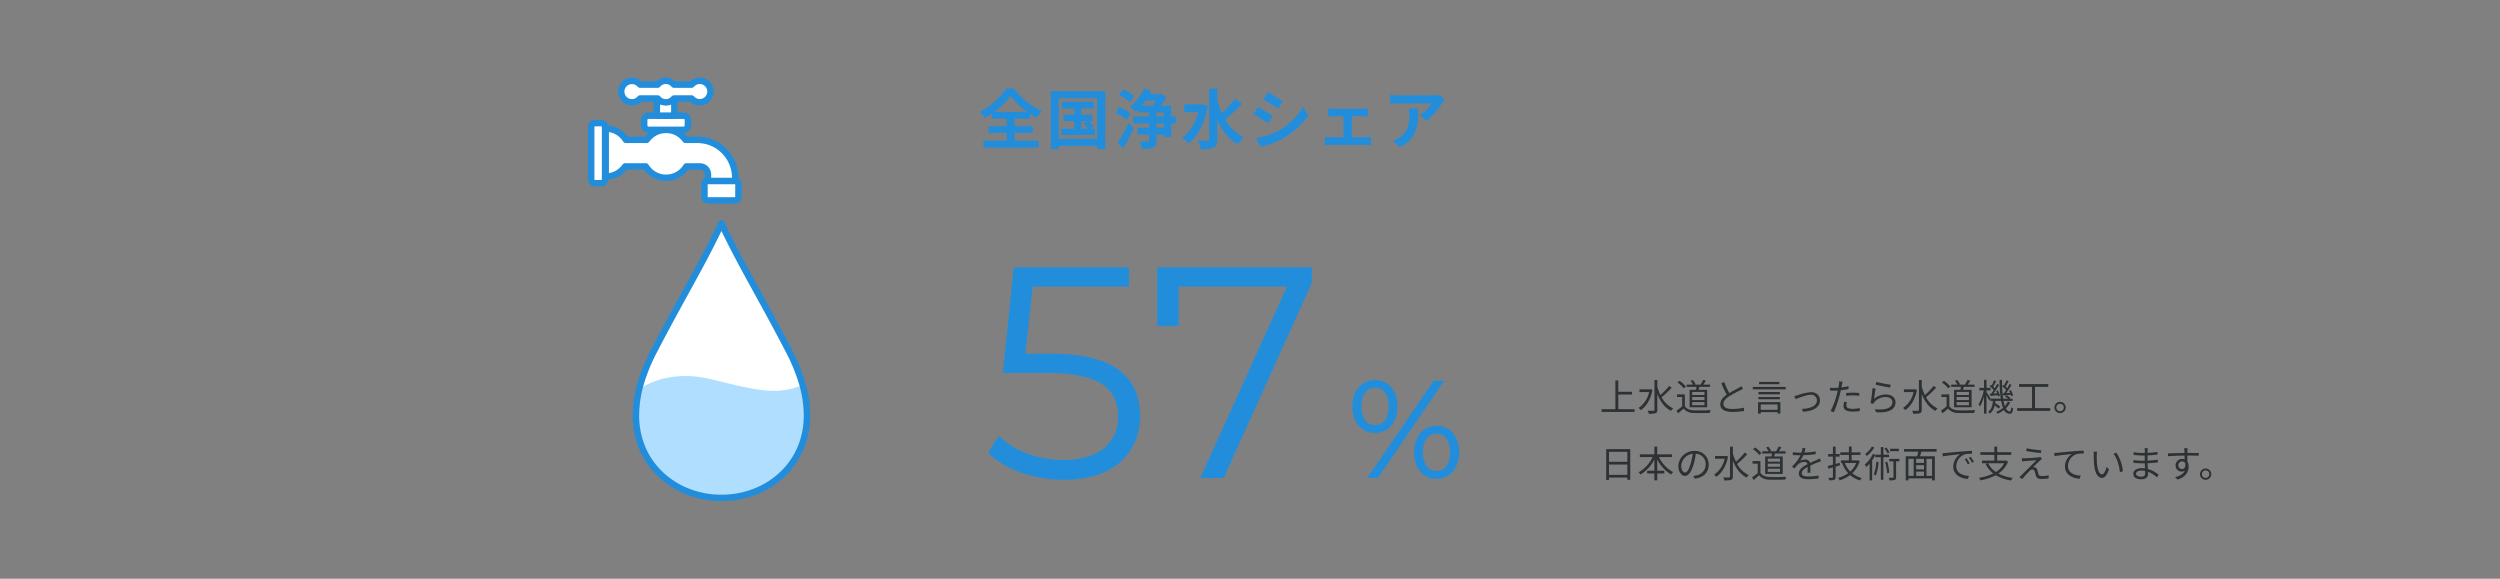 <svg xmlns="http://www.w3.org/2000/svg" width="1080" height="250"><rect width="100%" height="100%" fill="#808080" stroke="none"/><defs><clipPath id="a"><path fill="none" d="M0 0h96v183H0z"/></clipPath></defs><path fill="none" d="M0 0h1080v250H0z"/><path d="M429.528 48.364a32.257 32.257 0 007-6.944 33.744 33.744 0 007.224 6.944zm8.764 9.072h7.84v-2.912h-7.84V51.3h6.552v-2.18a35.5 35.5 0 003.024 1.88 16.223 16.223 0 012.212-3 29.592 29.592 0 01-11.98-9.8h-3.444a30.555 30.555 0 01-11.368 10.136 12.3 12.3 0 012.1 2.688 35.826 35.826 0 003.108-1.932V51.3h6.328v3.22h-7.756v2.912h7.756v3.332h-10v3h23.828v-3h-10.36zm28.868-5.124h2.6l-1.708.868a21.318 21.318 0 011.9 2.436h-2.8zm3.84 3.304l1.456-.812a21.61 21.61 0 00-2.1-2.492h1.54v-2.8h-4.736V46.88h5.348v-2.912H458.76v2.912h5.32v2.632h-4.62v2.8h4.62v3.3h-5.628v2.716h14.5v-2.712zm-13.64 4.34V42.428h16.576v17.528zm-3.388-20.58v25.06h3.388v-1.4h16.576v1.4h3.556v-25.06zm35.928 2.072a18 18 0 00-4.844-2.856l-1.624 2.464a19.052 19.052 0 014.7 3.108zm-1.54 7.56a21.1 21.1 0 00-4.844-2.772l-1.6 2.52a19.046 19.046 0 014.76 3.024zM485.332 64.1c1.512-2.716 3.164-5.88 4.452-8.792L487.6 53.04a85.809 85.809 0 01-4.788 8.82zm17.416-8.932h-3.136v-1.876h3.136zm-3.136-6.636h3.136v1.792h-3.136zm-.28-5.012a22.086 22.086 0 01-1.288 2.1h-4.7c.532-.672 1.064-1.344 1.568-2.1zm8.792 6.8h-2.156v-4.7H501.6a41.855 41.855 0 002.3-3.556l-2.268-1.54-.5.14h-4.48c.252-.5.5-.98.728-1.456l-3.192-.952a21.461 21.461 0 01-6.02 7.924 22.547 22.547 0 012.6 2.212c.336-.308.672-.644 1.008-.98v1.12h4.62v1.792H489.5v2.968h6.888v1.876h-4.984v2.912h4.984v2.6c0 .392-.14.5-.616.532-.476 0-2.044 0-3.472-.056a13.2 13.2 0 011.012 3.144 12.487 12.487 0 004.844-.532c1.144-.508 1.456-1.348 1.456-3.028v-2.66h3.136v1.036h3.22v-5.824h2.156zm11.34-5.32l-.616.112h-7.308v3.36h6.076c-1.26 4.9-3.724 8.736-6.972 10.92a13 13 0 012.772 2.636c3.948-2.912 7.028-8.6 8.316-16.184zm14.028-2.348a46.107 46.107 0 01-5.628 6.216 37.172 37.172 0 01-1.988-5.628v-4.928h-3.528v21.812c0 .476-.2.672-.756.672-.588 0-2.352.028-4.2-.056a13.152 13.152 0 011.316 3.724c2.548 0 4.368-.14 5.572-.756 1.148-.56 1.6-1.568 1.6-3.584v-8.26c2.012 4.564 4.84 8.26 8.9 10.556a13.978 13.978 0 012.576-3.108 18.75 18.75 0 01-8.064-7.7 70.354 70.354 0 007.308-6.776zm14.28-2.828l-2.044 3.076c1.848 1.036 4.76 2.94 6.328 4.032l2.1-3.108c-1.456-1.004-4.536-2.992-6.384-4zM542.564 59.7l2.1 3.7a34.071 34.071 0 009.352-3.472 33.808 33.808 0 0011.144-10.052L563 46.068a28.543 28.543 0 01-10.892 10.5 30.339 30.339 0 01-9.544 3.132zm.9-13.5l-2.044 3.108c1.872.992 4.78 2.892 6.38 3.984l2.044-3.136c-1.428-1.008-4.508-2.94-6.384-3.948zm30.3.616v3.528a30.003 30.003 0 012.212-.112h4.368v9.016h-5.72a21.627 21.627 0 01-2.3-.168v3.676a16.539 16.539 0 012.3-.14h15.484a14.76 14.76 0 012.128.14v-3.668c-.588.056-1.372.168-2.128.168H584V50.24h4.788c.644 0 1.484.056 2.184.112v-3.528a19.06 19.06 0 01-2.184.14h-12.82a14.671 14.671 0 01-2.212-.14zm50.344-3.78l-2.212-2.072a14.44 14.44 0 01-2.856.252h-15.1a22.2 22.2 0 01-3.416-.28v3.892c1.316-.112 2.24-.2 3.416-.2h14.588a16.651 16.651 0 01-5.152 5.208l2.912 2.324a28.518 28.518 0 006.72-7.672 14.1 14.1 0 011.092-1.444zm-11.424 3.78h-4.06a15.522 15.522 0 01.2 2.52c0 4.592-.672 7.56-4.228 10.024a11.064 11.064 0 01-2.94 1.54l3.276 2.66c7.604-4.08 7.744-9.792 7.744-16.736z" fill="#228edb"/><path d="M699.1 176.78v-6.336h5.952v-1.184H699.1v-4.9h-1.252v12.42h-5.968v1.184h14.256v-1.184zm14-8.64l-.176.048h-4.676v1.184h4.16a10.916 10.916 0 01-4.544 6.864 4.8 4.8 0 01.944.944c2.336-1.58 4.272-4.544 5.072-8.736zm8-1.44a30.356 30.356 0 01-3.8 3.968 19.533 19.533 0 01-1.344-3.616v-2.9h-1.228v12.884c0 .32-.112.416-.432.432-.32 0-1.344.016-2.5-.032a4.737 4.737 0 01.48 1.3 9.612 9.612 0 002.928-.24c.528-.224.752-.608.752-1.456v-6.868c1.268 3.28 3.188 5.968 5.956 7.328a4.5 4.5 0 01.9-1.072 10.937 10.937 0 01-5.012-4.816 39.124 39.124 0 004.368-4.144zm15.228 3.936h-5.3v-1.328h5.3zm0 2.192h-5.3V171.5h5.3zm0 2.208h-5.3v-1.344h5.3zm-6.416-6.636v7.552h7.588V168.4h-3.76c.144-.384.3-.832.448-1.264h4.56v-.992h-2.9c.352-.5.752-1.136 1.088-1.728l-1.184-.3a16.023 16.023 0 01-1.12 2.032h-2.608l.416-.176a5.765 5.765 0 00-1.184-1.808l-.912.352a7.527 7.527 0 011.008 1.632h-2.7v.992h4.24c-.064.416-.16.864-.24 1.264zm-1.6-1.424a12.175 12.175 0 00-2.784-2.464l-.88.72a11.039 11.039 0 012.72 2.528zm-.448 3.404h-3.392v1.12h2.228v4.048a26.717 26.717 0 01-2.436 1.824l.64 1.2a78.524 78.524 0 002.416-2.048 5.7 5.7 0 004.528 1.888c1.76.064 5.04.032 6.784-.032a5.414 5.414 0 01.384-1.216c-1.872.128-5.424.176-7.168.112-1.84-.08-3.232-.624-3.984-1.792zm17.024-5.328l-1.264.528a53.623 53.623 0 002.32 4.928c-1.712 1.2-2.768 2.5-2.768 4.144 0 2.4 2.176 3.3 5.184 3.3a31.5 31.5 0 005.056-.4v-1.428a23.807 23.807 0 01-5.12.544c-2.528 0-3.792-.832-3.792-2.16 0-1.216.9-2.272 2.384-3.232a53.154 53.154 0 014.864-2.656c.464-.24.864-.448 1.232-.672l-.7-1.136a8.739 8.739 0 01-1.136.752c-.88.48-2.608 1.328-4.112 2.24a34.456 34.456 0 01-2.148-4.752zm23.792-.064h-8.768v.992h8.768zm-.768 9.744v2.288h-7.264v-2.288zm-8.432 3.968h1.168v-.672h7.264v.624h1.216v-4.928h-9.648zm.176-6.208h9.244v-.976h-9.244zm9.244-3.136h-9.244v.992h9.244zm-11.7-2.208v1.04h14.24v-1.04zm17.96 3.968l.54 1.312c1.024-.4 4.528-1.872 6.512-1.872a2.448 2.448 0 012.7 2.368c0 2.608-3.04 3.6-6.5 3.712l.524 1.232c4.32-.272 7.28-1.84 7.28-4.912 0-2.192-1.632-3.552-3.9-3.552a21.787 21.787 0 00-5.648 1.312 15.057 15.057 0 01-1.508.4zm22.688 2.56l-1.2-.112a10 10 0 00-.24 1.888c0 1.584 1.376 2.352 3.9 2.352a21.271 21.271 0 003.092-.224l.048-1.3a15.4 15.4 0 01-3.12.32c-2.288 0-2.7-.736-2.7-1.488a5.657 5.657 0 01.22-1.436zm-1.84-8.768l-1.536-.128a6.4 6.4 0 01-.048 1.328c-.048.32-.128.832-.24 1.392-.624.048-1.2.08-1.728.08a14.5 14.5 0 01-1.92-.112l.048 1.248c.576.032 1.152.064 1.856.064.448 0 .944-.016 1.472-.048a38.482 38.482 0 01-.416 1.712 34.889 34.889 0 01-2.688 7.156l1.408.48a49.035 49.035 0 002.5-7.328c.192-.7.368-1.44.512-2.144a30.726 30.726 0 003.328-.544V166.8a23.688 23.688 0 01-3.072.576c.1-.432.176-.848.24-1.184.06-.324.188-.932.284-1.284zm1.5 4.88v1.184a26.292 26.292 0 012.976-.16 20.23 20.23 0 012.688.192l.032-1.216a25.61 25.61 0 00-2.768-.144c-1.02 0-2.076.064-2.924.144zm13.092-4.832l-.32 1.216c1.216.336 4.688 1.04 6.208 1.248l.3-1.232a43.7 43.7 0 01-6.188-1.232zm-.352 2.912l-1.348-.176a57.131 57.131 0 01-.816 6.5l1.184.288a2.527 2.527 0 01.48-.8 6.271 6.271 0 014.96-2.144c1.632 0 2.816.912 2.816 2.192 0 2.192-2.464 3.648-7.52 3.024l.388 1.308c5.952.5 8.48-1.44 8.48-4.3 0-1.872-1.632-3.344-4.08-3.344a7.68 7.68 0 00-5.216 1.952c.176-1.028.448-3.412.672-4.5zm17.088.272l-.176.048h-4.672v1.184h4.16a10.916 10.916 0 01-4.548 6.864 4.8 4.8 0 01.944.944c2.336-1.584 4.272-4.544 5.072-8.736zm8-1.44a30.355 30.355 0 01-3.792 3.968 19.533 19.533 0 01-1.344-3.616v-2.9h-1.232v12.884c0 .32-.112.416-.432.432-.32 0-1.344.016-2.5-.032a4.737 4.737 0 01.48 1.3 9.612 9.612 0 002.928-.24c.528-.224.752-.608.752-1.456v-6.868c1.264 3.28 3.184 5.968 5.952 7.328a4.5 4.5 0 01.9-1.072 10.937 10.937 0 01-5.008-4.816 39.122 39.122 0 004.368-4.144zm15.232 3.936h-5.3v-1.328h5.3zm0 2.192h-5.3V171.5h5.3zm0 2.208h-5.3v-1.344h5.3zm-6.416-6.636v7.552h7.584V168.4h-3.76c.144-.384.3-.832.448-1.264h4.56v-.992h-2.9c.352-.5.752-1.136 1.088-1.728l-1.184-.3a16.022 16.022 0 01-1.12 2.032h-2.608l.416-.176a5.765 5.765 0 00-1.184-1.808l-.912.352a7.527 7.527 0 011.008 1.632h-2.7v.992h4.24c-.064.416-.16.864-.24 1.264zm-1.6-1.424a12.175 12.175 0 00-2.784-2.464l-.88.72a11.039 11.039 0 012.72 2.528zm-.452 3.404h-3.392v1.12h2.224v4.048a26.717 26.717 0 01-2.432 1.824l.64 1.2a84.583 84.583 0 002.416-2.048 5.7 5.7 0 004.532 1.888c1.76.064 5.04.032 6.784-.032a5.413 5.413 0 01.384-1.216c-1.872.128-5.424.176-7.168.112-1.84-.08-3.232-.624-3.984-1.792zm23.072-.448l.176.9c1.008-.1 2.144-.176 3.344-.3a3.242 3.242 0 01.192.656l.768-.368a8.622 8.622 0 00-.992-2.3l-.736.3a9.686 9.686 0 01.464.912l-1.7.112c.768-1.056 1.616-2.432 2.288-3.568l-.864-.416c-.256.56-.608 1.216-.992 1.872-.192-.224-.448-.464-.7-.72.4-.64.912-1.568 1.312-2.368l-.928-.368a19.042 19.042 0 01-.976 2.24c-.128-.112-.256-.192-.368-.288l-.5.656a10.15 10.15 0 011.68 1.616 16.406 16.406 0 01-.96 1.408zm-5.52.16l.176.944c.976-.1 2.08-.208 3.232-.3a4.364 4.364 0 01.128.544l.784-.336a8.4 8.4 0 00-.9-2.3l-.736.272a8.051 8.051 0 01.432.992l-1.568.1a41.088 41.088 0 002.4-3.728l-.864-.416c-.256.56-.608 1.216-.992 1.872a5.61 5.61 0 00-.688-.7c.4-.656.88-1.6 1.3-2.384l-.928-.368a18.856 18.856 0 01-.96 2.24l-.384-.288-.5.656a11.809 11.809 0 011.7 1.632c-.368.56-.736 1.1-1.072 1.552zm7.712 3.36a7.289 7.289 0 01-1.264 1.948 14.61 14.61 0 01-.576-2.208h3.9v-.96h-1.304l.336-.352a8.028 8.028 0 00-1.7-1.152l-.56.576a8.719 8.719 0 011.344.928h-2.176a52.114 52.114 0 01-.48-8.112h-1.072a58.009 58.009 0 00.512 8.112h-4.48l.064-.1c-.24-.448-1.328-2.192-1.744-2.768v-.72h1.736v-1.08h-1.728v-3.456H857.1v3.456h-2.02v1.088h1.9a18.6 18.6 0 01-2.24 6.016 6.249 6.249 0 01.592.992 17.635 17.635 0 001.76-4.352v7.392h1.072v-7.984c.432.8.928 1.776 1.136 2.288l.5-.7v.9h1.136c-.16 1.9-.592 3.7-2.048 4.7a3.334 3.334 0 01.72.784 5.73 5.73 0 002.1-3.52 15.677 15.677 0 011.728 1.344l.672-.816a17.321 17.321 0 00-2.208-1.572c.032-.3.08-.608.1-.928h2.5a15.408 15.408 0 00.816 2.992 10.4 10.4 0 01-2.992 1.76 6.672 6.672 0 01.64.752 11.592 11.592 0 002.784-1.6 2.719 2.719 0 002.32 1.648c1.056 0 1.408-.528 1.6-2.32a2.543 2.543 0 01-.816-.528c-.08 1.44-.256 1.824-.72 1.824-.608 0-1.136-.464-1.584-1.312a8.885 8.885 0 001.856-2.576zm11.76 2.864v-9.184h5.744v-1.216h-12.64v1.216h5.6v9.184H871.4v1.184h14.272v-1.184zm10.82-2.716a2.441 2.441 0 00-2.432 2.432 2.445 2.445 0 002.432 2.444 2.438 2.438 0 002.448-2.448 2.434 2.434 0 00-2.448-2.428zm0 4.064a1.625 1.625 0 01-1.616-1.632 1.632 1.632 0 011.616-1.616 1.625 1.625 0 011.632 1.616 1.619 1.619 0 01-1.632 1.628zM695.08 205.132v-4.464h7.936v4.464zm7.936-9.952v4.32h-7.936v-4.32zm-9.136-1.168v13.328h1.2v-1.04h7.936v.976h1.248v-13.264zm28.384 3.44v-1.184h-6.336v-3.344H714.7v3.344h-6.292v1.184h5.552a15.269 15.269 0 01-6.1 6.592 4.805 4.805 0 01.848.96 16.664 16.664 0 005.992-6.544v4.9h-3.12v1.18h3.12v2.976h1.232v-2.976h3.04v-1.184h-3.04v-4.9a15.779 15.779 0 006 6.528 4.222 4.222 0 01.88-1.04 14.341 14.341 0 01-6.144-6.5zm15.9 3.248a5.8 5.8 0 00-6.128-5.888 6.82 6.82 0 00-6.992 6.512c0 2.64 1.424 4.272 2.848 4.272 1.488 0 2.752-1.68 3.728-4.976a31.474 31.474 0 00.96-4.608 4.456 4.456 0 014.272 4.64 4.832 4.832 0 01-4.06 4.748 12.086 12.086 0 01-1.376.208l.752 1.184c3.792-.492 6-2.732 6-6.092zm-11.864.512a5.581 5.581 0 014.96-5.184 26.143 26.143 0 01-.9 4.32c-.816 2.7-1.664 3.776-2.416 3.776-.72 0-1.644-.896-1.644-2.912zm19.44-4.272l-.176.048h-4.676v1.184h4.16a10.916 10.916 0 01-4.548 6.864 4.8 4.8 0 01.944.944c2.336-1.584 4.272-4.544 5.072-8.736zm8-1.44a30.356 30.356 0 01-3.792 3.968 19.533 19.533 0 01-1.348-3.616v-2.9h-1.232v12.88c0 .32-.112.416-.432.432-.32 0-1.344.016-2.5-.032a4.737 4.737 0 01.48 1.3 9.612 9.612 0 002.928-.24c.528-.224.752-.608.752-1.456v-6.864c1.264 3.28 3.184 5.968 5.952 7.328a4.5 4.5 0 01.9-1.072 10.937 10.937 0 01-5.008-4.816 39.124 39.124 0 004.368-4.144zm15.232 3.936h-5.3v-1.328h5.3zm0 2.192h-5.3V200.3h5.3zm0 2.208h-5.3v-1.344h5.3zm-6.42-6.636v7.552h7.584V197.2h-3.76c.144-.384.3-.832.448-1.264h4.56v-.996h-2.9c.352-.5.752-1.136 1.088-1.728l-1.184-.3a16.022 16.022 0 01-1.12 2.032h-2.604l.416-.176a5.765 5.765 0 00-1.18-1.812l-.912.352a7.527 7.527 0 011.008 1.632h-2.7v.992h4.24c-.064.416-.16.864-.24 1.264zm-1.6-1.424a12.175 12.175 0 00-2.784-2.464l-.88.72a11.039 11.039 0 012.72 2.528zm-.452 3.404h-3.388v1.12h2.224v4.048a26.718 26.718 0 01-2.436 1.824l.64 1.2a84.583 84.583 0 002.416-2.048 5.7 5.7 0 004.528 1.888c1.76.064 5.04.032 6.784-.032a5.414 5.414 0 01.384-1.216c-1.872.128-5.424.176-7.168.112-1.84-.08-3.232-.624-3.984-1.792zm19.46-5.536l-1.312-.112a8.2 8.2 0 01-.4 2c-.352.016-.72.016-1.056.016a23.418 23.418 0 01-2.7-.176v1.2c.88.064 1.936.1 2.624.1h.7a16.878 16.878 0 01-3.7 4.9l1.088.8a21.136 21.136 0 011.46-1.672 4.212 4.212 0 012.752-1.168 1.335 1.335 0 011.456.992c-1.872.976-3.772 2.16-3.772 4.048 0 1.952 1.84 2.448 4.128 2.448a37.587 37.587 0 004.384-.288l.032-1.28a28.491 28.491 0 01-4.368.384c-1.648 0-2.9-.192-2.9-1.44 0-1.056 1.04-1.9 2.528-2.688 0 .848-.016 1.888-.048 2.5h1.232c-.016-.784-.032-2.144-.048-3.072a42.857 42.857 0 013.248-1.376 13.932 13.932 0 011.424-.512l-.528-1.2c-.448.24-.832.416-1.312.624-.832.384-1.808.768-2.9 1.3a2.066 2.066 0 00-2.144-1.44 4.581 4.581 0 00-2.224.592 12.7 12.7 0 001.44-2.48 46.281 46.281 0 005.312-.448l.016-1.184a39.35 39.35 0 01-4.88.5 16.334 16.334 0 00.468-1.868zm14.784 6.256c-.576.176-1.184.352-1.76.512v-3.168h1.76v-1.12h-1.76v-3.2h-1.168v3.2h-2.048v1.12h2.048v3.488a43.26 43.26 0 01-2.256.576l.336 1.168 1.92-.56v4.176c0 .224-.1.3-.32.3-.192.016-.88.016-1.648 0a3.8 3.8 0 01.368 1.088 5.552 5.552 0 002.176-.208c.416-.192.592-.512.592-1.184v-4.524c.624-.192 1.28-.384 1.92-.576zm7.136.112a9.757 9.757 0 01-2.576 3.68 10.9 10.9 0 01-2.352-3.68zm.752-1.152l-.192.048h-2.54v-2.384h3.824v-1.1H799.9v-2.516h-1.168v2.512h-3.744v1.1h3.744v2.384H795.3v1.1h.528l-.048.016a12.758 12.758 0 002.624 4.384 13.137 13.137 0 01-4.336 2.032 4.531 4.531 0 01.64 1.072 14.638 14.638 0 004.544-2.288 11.488 11.488 0 004.272 2.32 4.9 4.9 0 01.768-1.024 10.9 10.9 0 01-4.128-2.064 11.707 11.707 0 003.248-5.264zm17.68-5.008h-3.792v1.056h3.792zm-4.064 1.632a9.356 9.356 0 00-1.376-2.176l-.784.384a10.354 10.354 0 011.328 2.208zm-7.616-2.56a10.959 10.959 0 01-2.848 3.2 7.11 7.11 0 01.672.88 14.365 14.365 0 003.248-3.7zm1.888 6.528a15.3 15.3 0 01-1.056 5.456 4.718 4.718 0 01.864.56 18.421 18.421 0 001.2-5.872zm5.536-1.936v-1.1h-2.432v-3.268h-1.1v3.264h-2.4v.032l-1.024-.336a13.447 13.447 0 01-3.536 4.56 6.73 6.73 0 01.7 1.056 13.616 13.616 0 001.408-1.456v7.264h1.1v-8.688a17.452 17.452 0 001.344-2.288v.96h2.4v9.76h1.1v-9.76zm-1.648 2.144a27.5 27.5 0 01.816 4.736l.976-.176a29.648 29.648 0 00-.88-4.736zm6.128-1.44h-4.4v1.088h1.84v6.8c0 .208-.064.272-.288.288-.224 0-.96 0-1.792-.032a4.737 4.737 0 01.352 1.152 7.288 7.288 0 002.288-.192c.448-.208.576-.56.576-1.2v-6.816h1.424zm14.112 7.36h-2.4v-7.36h2.4zm-10.224-7.36h2.276v7.36h-2.272zm6.736 1.76h-3.376v-1.76h3.376zm-3.376 3.744h3.376v1.856h-3.376zm3.376-.976h-3.376v-1.792h3.376zm5.456-7.632v-1.136h-14.064v1.136h6.128a24.398 24.398 0 01-.464 2h-4.944v10.416h1.152v-.848h10.224v.848h1.2v-10.416h-6.416c.208-.608.432-1.328.624-2zm2.528.656l.144 1.392c1.728-.368 5.808-.752 7.52-.944a6.5 6.5 0 00-2.992 5.408c0 3.568 3.376 5.152 6.336 5.264l.464-1.328c-2.608-.1-5.52-1.088-5.52-4.208a5.631 5.631 0 013.664-5.072 13.4 13.4 0 013.136-.256v-1.28a120.64 120.64 0 00-4.32.288c-2.944.24-5.968.544-7.008.656-.304.032-.816.064-1.424.08zM849.592 198l-.816.352a14.853 14.853 0 011.312 2.256l.816-.384a18.991 18.991 0 00-1.312-2.224zm1.744-.672l-.784.368a14.83 14.83 0 011.344 2.24l.832-.4a21.131 21.131 0 00-1.392-2.212zm14.448 2.816a9.594 9.594 0 01-3.568 3.76 10.01 10.01 0 01-3.328-3.76zm.9-1.216l-.224.048h-3.68v-2.468h6.1v-1.152h-6.1v-2.432h-1.22v2.432h-6.06v1.152h6.064v2.464h-5.344v1.168h2.528l-.96.336a11.742 11.742 0 003.312 4.064 21.3 21.3 0 01-6.208 1.856 4.135 4.135 0 01.64 1.12 21.661 21.661 0 006.64-2.224 17.518 17.518 0 006.608 2.272 4.435 4.435 0 01.752-1.12 18.042 18.042 0 01-6.208-1.872 11.306 11.306 0 004.176-5.152zm8.832-5.248l-.208 1.168c1.952.352 4.752.72 6.352.864l.176-1.184a53.015 53.015 0 01-6.324-.852zm6.64 4.576l-.768-.864a3.429 3.429 0 01-.768.176c-1.2.144-4.928.4-5.84.416a11.943 11.943 0 01-1.36-.032l.112 1.408c.352-.064.768-.112 1.3-.16.976-.08 3.664-.3 4.928-.384-1.584 1.584-5.936 5.936-6.576 6.592-.32.3-.608.544-.8.72l1.216.848a44.021 44.021 0 013.24-3.576 1.706 1.706 0 011.184-.576 1.06 1.06 0 01.976.848c.144.464.384 1.408.544 1.888.336 1.056 1.136 1.36 2.416 1.36a23.89 23.89 0 003.008-.24l.08-1.344a13.8 13.8 0 01-3.024.32c-.816 0-1.2-.256-1.392-.864-.16-.528-.384-1.328-.528-1.792a1.456 1.456 0 00-1.216-1.152 2.769 2.769 0 00-.624-.032c.592-.608 2.4-2.288 3.008-2.848a9.3 9.3 0 01.88-.716zm5.248-2.576l.144 1.392c1.728-.368 5.808-.752 7.52-.944a6.5 6.5 0 00-2.992 5.408c0 3.568 3.376 5.152 6.336 5.264l.464-1.328c-2.608-.1-5.52-1.088-5.52-4.224a5.628 5.628 0 013.664-5.056 13.4 13.4 0 013.136-.256v-1.28a91.917 91.917 0 00-4.32.288c-2.944.24-5.968.544-7.008.656-.308.028-.82.06-1.428.076zm18.528-.544l-1.552-.032a7.218 7.218 0 01.112 1.424c0 .928.032 2.88.176 4.272.432 4.144 1.888 5.648 3.408 5.648 1.072 0 2.048-.928 3.008-3.648l-1.008-1.136c-.416 1.6-1.168 3.264-1.984 3.264-1.136 0-1.92-1.776-2.176-4.448a40.341 40.341 0 01-.112-3.792 12.183 12.183 0 01.124-1.556zm8.336.448l-1.248.432c1.536 1.872 2.5 5.152 2.784 8.048l1.28-.528a17.2 17.2 0 00-2.82-7.956zm8.512 9.04c0-.736.832-1.328 2.352-1.328a7.1 7.1 0 011.552.16c0 .416.016.8.016 1.072 0 1.1-.784 1.392-1.7 1.392-1.584-.004-2.224-.564-2.224-1.3zm5.068-11.024h-1.36a8.782 8.782 0 01.064.96v1.136h-.736a29.071 29.071 0 01-4.1-.352l.016 1.184c1.008.112 2.976.272 4.1.272h.7v2.24h-.864a29.6 29.6 0 01-4.032-.3l.016 1.2c1.152.128 2.912.224 4 .224h.912c.016.688.048 1.456.064 2.176a9.163 9.163 0 00-1.344-.1c-2.3 0-3.7.992-3.7 2.448 0 1.536 1.248 2.352 3.552 2.352 2.08 0 2.816-1.136 2.816-2.24 0-.256-.016-.592-.032-.992a11.8 11.8 0 013.88 2.412l.736-1.136a12.733 12.733 0 00-4.672-2.5c-.032-.768-.08-1.632-.112-2.464a45.547 45.547 0 004.432-.368l.016-1.2a39.814 39.814 0 01-4.464.432v-2.24a72.006 72.006 0 004.32-.368l.016-1.168a39.783 39.783 0 01-4.336.432c0-.416.016-.768.016-.976a8.007 8.007 0 01.096-1.064zm17.184.032h-1.456c.016.128.08.592.1 1.008.016.224.032.608.032 1.056-2.384.032-5.392.128-7.168.16l.032 1.232c2-.144 4.72-.256 7.152-.272.016.56.016 1.136.016 1.616a3.2 3.2 0 00-1.072-.176 2.793 2.793 0 00-2.816 2.784 2.547 2.547 0 002.624 2.672 2.254 2.254 0 001.392-.432c-.64 1.456-2.112 2.352-4.24 2.832l1.072 1.056c3.728-1.12 4.784-3.52 4.784-5.68a3.888 3.888 0 00-.512-2.048 127.83 127.83 0 01-.032-2.64h.224c2.336 0 3.792.032 4.688.08l.016-1.184c-.768 0-2.736-.016-4.688-.016h-.24c0-.432.016-.8.016-1.04.012-.212.044-.84.076-1.012zm-3.984 7.392a1.63 1.63 0 011.616-1.7 1.434 1.434 0 011.424 1.008c.144 1.52-.464 2.272-1.408 2.272a1.541 1.541 0 01-1.632-1.584zm11.776 1.376a2.44 2.44 0 102.448 2.432 2.441 2.441 0 00-2.448-2.432zm0 4.064a1.624 1.624 0 111.632-1.632 1.625 1.625 0 01-1.632 1.628z" fill="#2c3134"/><g clip-path="url(#a)" transform="translate(254 33.5)"><path d="M63.442 53.077H51.893a1.572 1.572 0 01-1.569-1.575v-5.541a1.573 1.573 0 011.569-1.575h11.55a1.572 1.572 0 011.568 1.575v5.537a1.571 1.571 0 01-1.569 1.575" fill="#fff"/><path d="M51.904 42.99h11.527a2.983 2.983 0 012.98 2.98v5.527a2.983 2.983 0 01-2.98 2.98H51.904a2.983 2.983 0 01-2.98-2.98V45.97a2.983 2.983 0 012.98-2.98zm11.527 8.687a.18.18 0 00.18-.18V45.97a.18.18 0 00-.18-.18H51.904a.18.18 0 00-.18.18v5.527a.18.18 0 00.18.18z" fill="#228edb"/><path d="M47.313 26.906h-5.186a10.277 10.277 0 00-16.759 0H16.39a10.3 10.3 0 00-8.733-4.855v20.73a10.292 10.292 0 008.415-4.374h8.912a10.28 10.28 0 0017.522 0h5.878a3.454 3.454 0 013.447 3.461v2.823h11.79v-1.408a16.343 16.343 0 00-16.308-16.377" fill="#fff"/><path d="M7.657 20.645a11.663 11.663 0 015.754 1.518 11.843 11.843 0 013.722 3.337h7.544a11.861 11.861 0 013.633-2.981 11.664 11.664 0 0110.872 0 11.854 11.854 0 013.635 2.984h4.5a17.623 17.623 0 0112.523 5.209 17.76 17.76 0 015.185 12.568v1.415a1.4 1.4 0 01-1.4 1.4H51.831a1.4 1.4 0 01-1.4-1.4v-2.821a2.056 2.056 0 00-2.047-2.061h-5.131a11.846 11.846 0 01-3.727 3.367 11.66 11.66 0 01-11.562 0 11.841 11.841 0 01-3.728-3.37h-7.469a11.858 11.858 0 01-3.644 3.015 11.684 11.684 0 01-5.466 1.36 1.4 1.4 0 01-1.4-1.4v-20.74a1.4 1.4 0 011.4-1.4zm17.711 7.657H16.39a1.4 1.4 0 01-1.186-.656 8.887 8.887 0 00-6.147-4.089v17.716a8.735 8.735 0 002.752-.923 9.05 9.05 0 003.12-2.751 1.4 1.4 0 011.143-.591h8.912a1.4 1.4 0 011.19.663 8.88 8.88 0 0015.143 0 1.4 1.4 0 011.19-.662h5.877a4.859 4.859 0 014.847 4.861v1.423h8.99v-.015a14.943 14.943 0 00-14.908-14.972h-5.187a1.4 1.4 0 01-1.138-.585 9.044 9.044 0 00-3.113-2.723 8.864 8.864 0 00-8.257 0 9.053 9.053 0 00-3.112 2.721 1.4 1.4 0 01-1.138.583z" fill="#228edb"/><path d="M5.765 45.639H3.019a1.632 1.632 0 01-1.629-1.638V21.307a1.632 1.632 0 011.629-1.636h2.746a1.632 1.632 0 011.625 1.636v22.694a1.633 1.633 0 01-1.625 1.638" fill="#fff"/><path d="M3.031 18.271h2.722a3.044 3.044 0 013.037 3.041v22.684a3.044 3.044 0 01-3.041 3.041H3.031A3.044 3.044 0 01-.01 43.996V21.312a3.044 3.044 0 013.041-3.041zm2.722 25.966a.241.241 0 00.241-.241V21.312a.241.241 0 00-.241-.241H3.031a.241.241 0 00-.241.241v22.684a.241.241 0 00.241.241z" fill="#228edb"/><path d="M41.304 22.577H26.168a1.885 1.885 0 01-1.881-1.889v-2.334a1.885 1.885 0 011.881-1.889h15.136a1.885 1.885 0 011.881 1.889v2.334a1.885 1.885 0 01-1.881 1.889" fill="#fff"/><path d="M26.182 15.065h15.105a3.3 3.3 0 013.3 3.295v2.322a3.3 3.3 0 01-3.3 3.295h-15.1a3.3 3.3 0 01-3.3-3.3V18.36a3.3 3.3 0 013.295-3.295zm15.105 6.112a.5.5 0 00.495-.5V18.36a.5.5 0 00-.495-.495H26.182a.5.5 0 00-.495.495v2.322a.5.5 0 00.5.5z" fill="#228edb"/><path fill="#fff" d="M29.749 10.243h7.563v6.222h-7.563z"/><path d="M29.749 8.843h7.563a1.4 1.4 0 011.4 1.4v6.222a1.4 1.4 0 01-1.4 1.4h-7.563a1.4 1.4 0 01-1.4-1.4v-6.222a1.4 1.4 0 011.4-1.4zm6.163 2.8h-4.763v3.422h4.763z" fill="#228edb"/><path d="M48.295 1.396a4.608 4.608 0 00-3.518 1.652h-7.616a4.574 4.574 0 00-7.038 0H22.51a4.621 4.621 0 00-8.161 3.011A4.621 4.621 0 0022.51 9.07h7.613a4.573 4.573 0 007.037 0h7.613a4.621 4.621 0 008.161-3.011 4.653 4.653 0 00-4.639-4.663" fill="#fff"/><path d="M18.995-.004a6 6 0 014.118 1.652h6.415a5.958 5.958 0 018.235 0h6.412a6 6 0 014.12-1.652 6.063 6.063 0 010 12.125 6 6 0 01-4.117-1.652h-6.419a5.956 5.956 0 01-8.234 0h-6.416a6 6 0 01-4.114 1.652 6.063 6.063 0 010-12.125zm11.128 4.452H22.51a1.4 1.4 0 01-1.067-.493 3.243 3.243 0 10-2.448 5.366 3.227 3.227 0 002.453-1.159 1.4 1.4 0 011.067-.493h7.613a1.4 1.4 0 011.067.493 3.173 3.173 0 004.9 0 1.4 1.4 0 011.067-.493h7.613a1.4 1.4 0 011.067.493 3.243 3.243 0 102.453-5.366 3.226 3.226 0 00-2.452 1.159 1.4 1.4 0 01-1.067.493h-7.615a1.4 1.4 0 01-1.066-.493 3.174 3.174 0 00-4.9 0 1.4 1.4 0 01-1.072.493z" fill="#228edb"/><path d="M57.668 62.994C65.5 79.83 74.449 94.328 86.424 117.357c6 11.533 7.863 19.511 8.157 27.181.843 22.028-16.532 37.065-36.913 37.065s-37.757-15.038-36.913-37.066c.294-7.67 2.16-15.648 8.157-27.181C40.885 94.328 49.836 79.83 57.668 62.994" fill="#fff"/><path d="M22.212 134.638s11.532-9.033 30.891-4.326 28.653 7.356 40.14 2.258l1.777 11.3a37.352 37.352 0 11-74.7 0z" fill="#afdeff"/><path d="M57.668 61.594a1.4 1.4 0 011.269.81c4.607 9.9 9.61 19.007 15.4 29.548 3.946 7.182 8.42 15.321 13.327 24.76a82.275 82.275 0 016.321 15.3 51.5 51.5 0 011.992 12.472 37.724 37.724 0 01-2.376 14.977 35.052 35.052 0 01-7.54 11.873 37.24 37.24 0 01-12.725 8.609 41.643 41.643 0 01-31.341 0 37.241 37.241 0 01-12.725-8.609 35.052 35.052 0 01-7.54-11.873 37.724 37.724 0 01-2.376-14.977 51.5 51.5 0 011.995-12.472 82.275 82.275 0 016.321-15.3c4.907-9.439 9.38-17.578 13.327-24.76 5.792-10.541 10.794-19.649 15.401-29.549a1.4 1.4 0 011.27-.809zm0 118.61a38.069 38.069 0 0014.6-2.849 34.458 34.458 0 0011.781-7.962 32.267 32.267 0 006.942-10.93 34.942 34.942 0 002.194-13.872 48.774 48.774 0 00-1.887-11.812 79.55 79.55 0 00-6.116-14.776c-4.893-9.41-9.357-17.535-13.3-24.7-5.291-9.628-9.926-18.063-14.218-27.026-4.288 8.96-8.923 17.395-14.215 27.026-3.939 7.168-8.4 15.293-13.3 24.7a79.549 79.549 0 00-6.112 14.777 48.772 48.772 0 00-1.888 11.812 34.942 34.942 0 002.2 13.871 32.267 32.267 0 006.942 10.93 34.458 34.458 0 0011.776 7.962 38.069 38.069 0 0014.601 2.848z" fill="#228edb"/></g><path d="M594 187.06c5.82 0 9.72-4.56 9.72-11.46s-3.9-11.46-9.72-11.46-9.78 4.62-9.78 11.46 3.96 11.46 9.78 11.46zm-3.36 19.44h4.62l28.68-42h-4.62zm3.36-22.86c-3.6 0-5.88-3.06-5.88-8.04s2.28-8.04 5.88-8.04c3.66 0 5.88 3 5.88 8.04s-2.22 8.04-5.88 8.04zm26.58 23.22c5.82 0 9.78-4.62 9.78-11.46s-3.96-11.46-9.78-11.46-9.72 4.62-9.72 11.46 3.9 11.46 9.72 11.46zm0-3.42c-3.66 0-5.88-3-5.88-8.04s2.22-8.04 5.88-8.04c3.6 0 5.88 3.06 5.88 8.04s-2.28 8.04-5.88 8.04zm-165.9-50.63h-11.7l3.12-28.99h41.6v-8.32h-49.79l-4.68 45.63h19.37c23.14 0 30.42 7.28 30.42 18.98 0 11.05-8.19 18.59-23.66 18.59-11.7 0-22.1-4.42-27.95-10.53l-4.55 7.41c7.02 7.15 19.5 11.7 32.63 11.7 22.23 0 33.02-12.09 33.02-27.56 0-16.12-10.4-26.91-37.83-26.91zm45.24-37.31v25.35h9.23v-17.03h46.8l-37.44 82.68h10.14l38.09-84.37v-6.63z" fill="#228edb"/></svg>